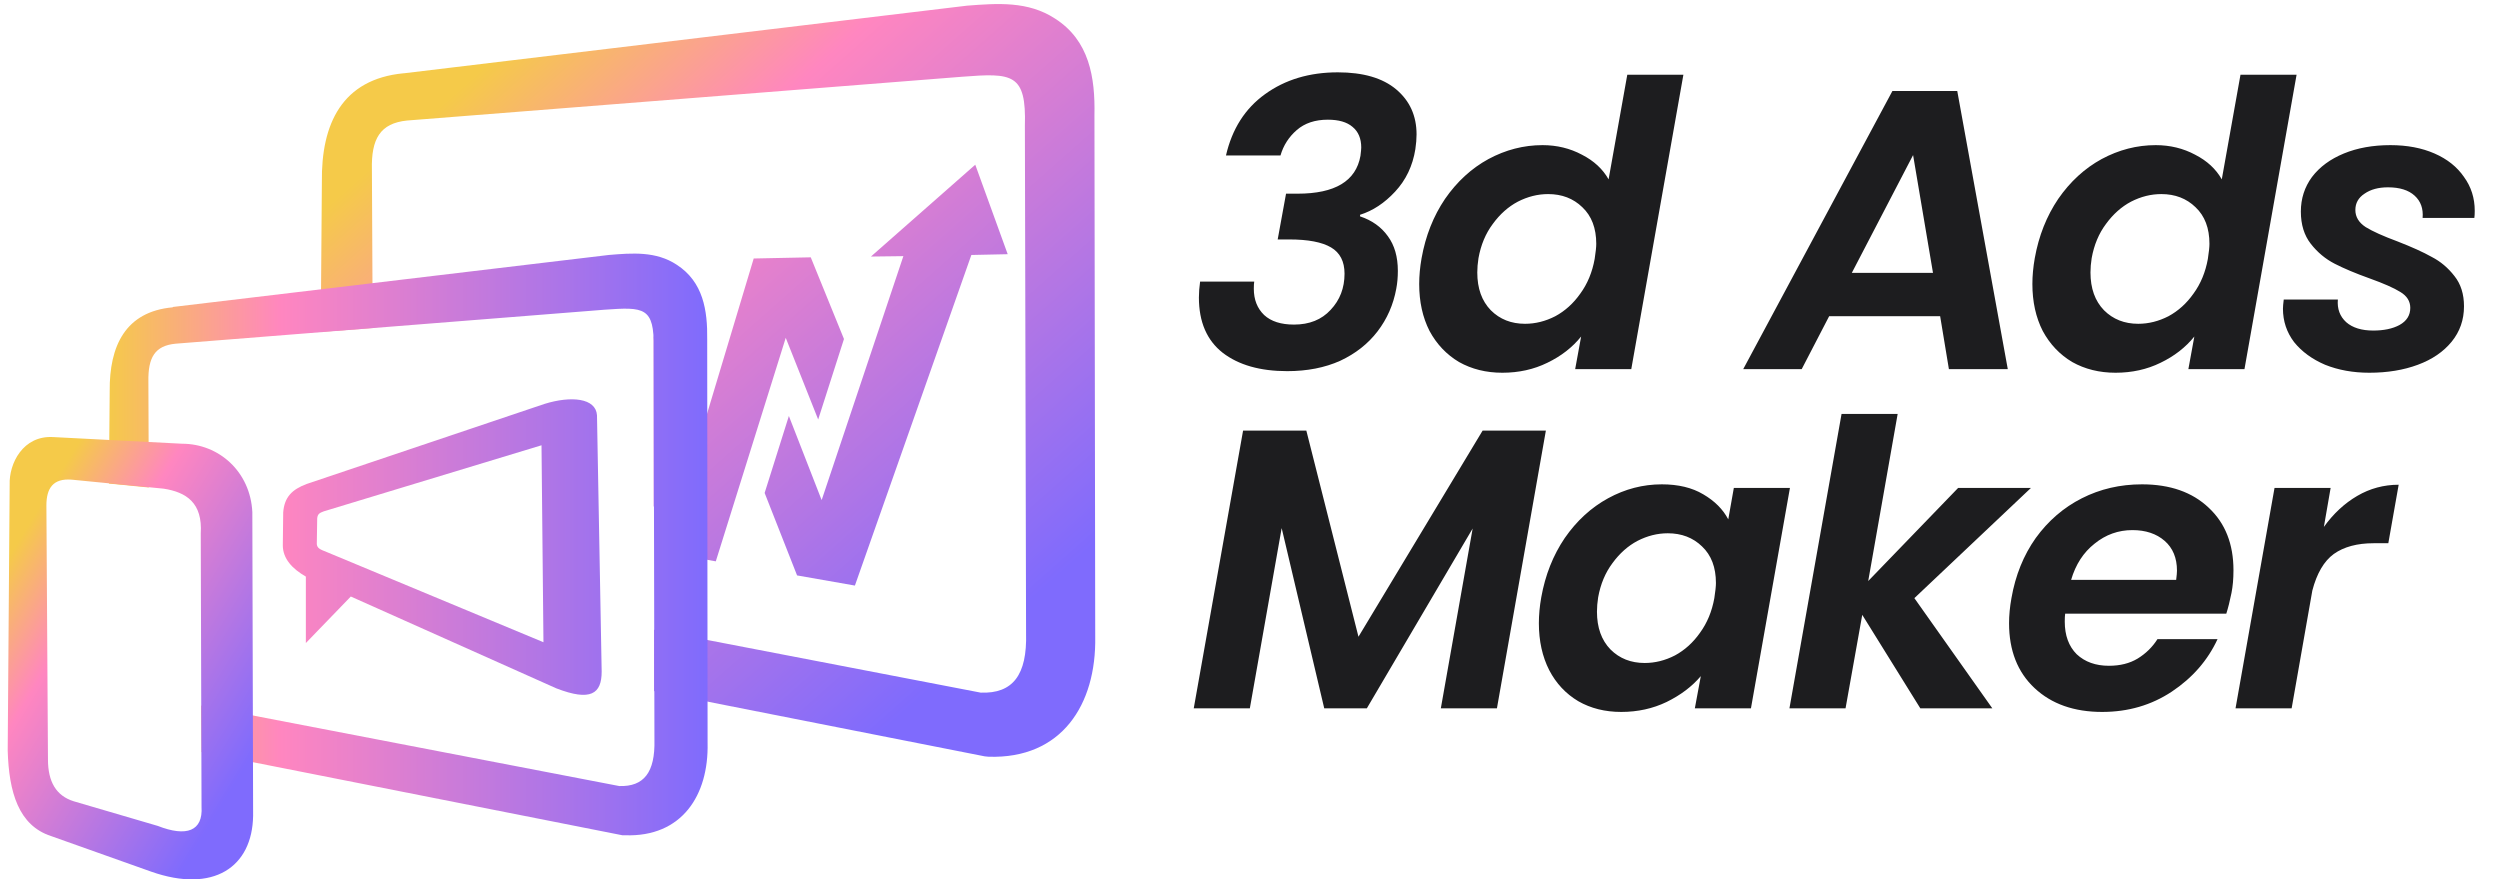 <svg xmlns="http://www.w3.org/2000/svg" width="199" height="70" viewBox="0 0 199 70" fill="none"><g clip-path="url(#clip0_345_1312)"><path fill-rule="evenodd" clip-rule="evenodd" d="M25.622 14.48C25.56 9.845 27.24 6.299 32.123 5.833H32.155L76.978 0.451C79.404 0.264 81.83 0.078 83.977 1.477C86.714 3.219 87.181 6.174 87.118 9.16L87.18 50.686C87.274 56.099 84.505 60.423 78.689 60.236L78.378 60.204L52.062 55.01V50.126L78.067 55.134C80.618 55.227 81.768 53.734 81.675 50.406L81.581 10.03C81.706 5.831 80.586 5.8 76.573 6.11L32.403 9.594C30.257 9.812 29.541 11.056 29.604 13.514L29.666 26.112L25.529 26.423L25.622 14.478V14.48ZM69.326 20.421L71.908 20.389L65.407 39.799L65.375 39.737L62.794 33.112L60.865 39.239L63.447 45.803L68.05 46.611L77.32 20.296L80.213 20.234L77.631 13.111L69.326 20.421ZM62.545 26.891L65.127 33.392L67.18 26.984L64.536 20.483L59.995 20.576L52.965 43.968L56.977 44.683L62.545 26.891ZM52.094 26.549L56.044 26.673L52.032 40.359V26.86L52.094 26.549Z" fill="url(#paint0_linear_345_1312)"></path><path fill-rule="evenodd" clip-rule="evenodd" d="M8.732 31.121C8.701 27.544 9.977 24.807 13.74 24.464L13.771 24.433L48.454 20.296C50.321 20.14 52.218 19.985 53.867 21.073C55.982 22.442 56.324 24.713 56.293 27.015L56.324 59.147C56.418 63.315 54.271 66.643 49.761 66.487H49.543L16.042 59.862L16.011 56.161L49.294 62.569C51.254 62.631 52.156 61.48 52.093 58.898L52.031 27.699C52.093 24.432 51.254 24.432 48.143 24.651L13.989 27.357C12.309 27.512 11.78 28.477 11.812 30.374L11.843 38.804L8.67 38.493L8.732 31.121ZM22.543 40.795L22.512 43.408C22.512 44.466 23.258 45.275 24.346 45.897V51.185L27.924 47.483L44.285 54.793C47.023 55.851 47.893 55.229 47.893 53.456L47.52 33.051C47.427 31.682 45.467 31.495 43.352 32.148L24.409 38.525C23.258 38.961 22.636 39.551 22.542 40.796L22.543 40.795ZM25.249 41.262C25.249 41.946 25.218 42.63 25.218 43.315C25.249 43.657 25.529 43.751 25.995 43.937L43.259 51.122L43.104 35.444L25.778 40.701C25.436 40.825 25.28 40.919 25.249 41.261V41.262Z" fill="url(#paint1_linear_345_1312)"></path><path fill-rule="evenodd" clip-rule="evenodd" d="M0.769 38.587C0.707 36.907 1.827 34.636 4.253 34.792L14.487 35.32C17.442 35.32 19.93 37.56 20.086 40.764L20.148 64.933C20.086 69.039 16.975 71.124 12.029 69.381L4.066 66.551C1.484 65.711 0.706 63.067 0.613 59.739L0.769 38.587ZM3.693 40.235C3.693 38.867 4.221 38.058 5.715 38.182L13.025 38.898C14.829 39.178 16.136 40.017 15.98 42.475L16.042 64.218C16.166 66.146 14.86 66.644 12.558 65.742L5.871 63.782C4.471 63.347 3.818 62.227 3.818 60.454L3.693 40.235H3.693Z" fill="url(#paint2_linear_345_1312)"></path></g><path d="M97.587 12.377C98.073 10.265 99.107 8.64 100.691 7.5C102.296 6.338 104.227 5.758 106.487 5.758C108.514 5.758 110.066 6.212 111.142 7.119C112.219 8.027 112.758 9.22 112.758 10.698C112.758 11.057 112.726 11.448 112.663 11.87C112.452 13.2 111.913 14.33 111.047 15.259C110.203 16.167 109.274 16.779 108.26 17.096V17.223C109.211 17.54 109.95 18.067 110.477 18.806C111.005 19.524 111.269 20.443 111.269 21.562C111.269 22.069 111.227 22.544 111.142 22.987C110.91 24.254 110.414 25.384 109.654 26.376C108.894 27.368 107.901 28.149 106.677 28.72C105.452 29.269 104.048 29.543 102.464 29.543C100.311 29.543 98.6 29.057 97.334 28.086C96.067 27.094 95.433 25.626 95.433 23.684C95.433 23.283 95.465 22.86 95.528 22.417H99.836C99.815 22.544 99.804 22.734 99.804 22.987C99.804 23.853 100.078 24.549 100.627 25.077C101.176 25.584 101.968 25.837 103.003 25.837C104.227 25.837 105.199 25.447 105.917 24.666C106.656 23.884 107.025 22.924 107.025 21.784C107.025 20.812 106.666 20.115 105.948 19.693C105.23 19.271 104.122 19.06 102.623 19.06H101.704L102.369 15.417H103.288C106.265 15.417 107.933 14.415 108.292 12.409C108.334 12.071 108.355 11.849 108.355 11.743C108.355 11.026 108.123 10.477 107.659 10.097C107.215 9.717 106.561 9.527 105.695 9.527C104.681 9.527 103.858 9.801 103.225 10.35C102.591 10.899 102.158 11.575 101.926 12.377H97.587ZM113.158 20.548C113.475 18.775 114.097 17.202 115.026 15.829C115.977 14.457 117.127 13.401 118.479 12.662C119.851 11.923 121.287 11.553 122.786 11.553C123.926 11.553 124.971 11.807 125.922 12.314C126.872 12.799 127.579 13.454 128.044 14.277L129.532 5.948H133.998L129.849 29.385H125.383L125.858 26.788C125.161 27.653 124.264 28.35 123.166 28.878C122.089 29.406 120.896 29.67 119.587 29.67C118.299 29.67 117.149 29.385 116.135 28.815C115.143 28.223 114.361 27.4 113.791 26.344C113.242 25.267 112.968 24.022 112.968 22.607C112.968 21.952 113.031 21.266 113.158 20.548ZM126.935 20.612C127.02 20.063 127.062 19.662 127.062 19.408C127.062 18.162 126.692 17.191 125.953 16.494C125.235 15.797 124.327 15.449 123.229 15.449C122.406 15.449 121.604 15.65 120.822 16.051C120.062 16.452 119.397 17.043 118.827 17.825C118.257 18.585 117.877 19.492 117.687 20.548C117.624 20.949 117.592 21.329 117.592 21.689C117.592 22.955 117.951 23.958 118.669 24.697C119.387 25.415 120.295 25.774 121.393 25.774C122.216 25.774 123.018 25.573 123.8 25.172C124.581 24.75 125.246 24.148 125.795 23.367C126.365 22.586 126.745 21.667 126.935 20.612ZM154.436 25.172H145.6L143.414 29.385H138.759L150.635 7.246H155.798L159.82 29.385H155.133L154.436 25.172ZM153.866 21.72L152.282 12.345L147.405 21.72H153.866ZM161.968 20.548C162.285 18.775 162.908 17.202 163.837 15.829C164.787 14.457 165.938 13.401 167.289 12.662C168.662 11.923 170.097 11.553 171.596 11.553C172.737 11.553 173.782 11.807 174.732 12.314C175.682 12.799 176.389 13.454 176.854 14.277L178.343 5.948H182.808L178.659 29.385H174.194L174.669 26.788C173.972 27.653 173.074 28.35 171.977 28.878C170.9 29.406 169.707 29.67 168.398 29.67C167.11 29.67 165.959 29.385 164.945 28.815C163.953 28.223 163.172 27.4 162.602 26.344C162.053 25.267 161.778 24.022 161.778 22.607C161.778 21.952 161.842 21.266 161.968 20.548ZM175.745 20.612C175.83 20.063 175.872 19.662 175.872 19.408C175.872 18.162 175.503 17.191 174.764 16.494C174.046 15.797 173.138 15.449 172.04 15.449C171.216 15.449 170.414 15.65 169.633 16.051C168.873 16.452 168.208 17.043 167.637 17.825C167.067 18.585 166.687 19.492 166.497 20.548C166.434 20.949 166.402 21.329 166.402 21.689C166.402 22.955 166.761 23.958 167.479 24.697C168.197 25.415 169.105 25.774 170.203 25.774C171.026 25.774 171.829 25.573 172.61 25.172C173.391 24.75 174.056 24.148 174.605 23.367C175.175 22.586 175.555 21.667 175.745 20.612ZM188.596 29.67C187.308 29.67 186.136 29.459 185.08 29.036C184.046 28.593 183.222 27.991 182.61 27.231C182.019 26.45 181.723 25.563 181.723 24.571C181.723 24.423 181.744 24.18 181.786 23.842H186.094C186.03 24.581 186.252 25.183 186.759 25.647C187.266 26.091 187.983 26.312 188.913 26.312C189.757 26.312 190.454 26.165 191.003 25.869C191.573 25.552 191.858 25.098 191.858 24.507C191.858 23.979 191.594 23.557 191.066 23.24C190.559 22.924 189.747 22.565 188.627 22.163C187.508 21.762 186.579 21.372 185.84 20.992C185.101 20.612 184.468 20.084 183.94 19.408C183.412 18.732 183.148 17.877 183.148 16.843C183.148 15.808 183.444 14.89 184.035 14.087C184.647 13.285 185.492 12.662 186.569 12.219C187.646 11.775 188.881 11.553 190.274 11.553C191.605 11.553 192.776 11.775 193.79 12.219C194.803 12.662 195.585 13.285 196.134 14.087C196.704 14.868 196.989 15.766 196.989 16.779C196.989 17.033 196.978 17.223 196.957 17.349H192.84C192.903 16.61 192.692 16.019 192.206 15.576C191.721 15.132 191.013 14.911 190.084 14.911C189.324 14.911 188.701 15.08 188.216 15.417C187.73 15.734 187.487 16.167 187.487 16.716C187.487 17.265 187.762 17.719 188.311 18.078C188.86 18.416 189.704 18.796 190.844 19.218C191.985 19.662 192.893 20.073 193.568 20.453C194.265 20.812 194.867 21.319 195.374 21.974C195.88 22.607 196.134 23.409 196.134 24.381C196.134 25.457 195.806 26.397 195.152 27.199C194.497 28.002 193.6 28.614 192.46 29.036C191.32 29.459 190.032 29.67 188.596 29.67ZM123.051 34.278L119.155 56.385H114.69L117.223 42.069L108.799 56.385H105.41L102.021 42.037L99.487 56.385H95.022L98.949 34.278H103.985L108.134 50.684L118.015 34.278H123.051ZM122.684 47.548C123.001 45.775 123.624 44.202 124.553 42.829C125.503 41.457 126.654 40.401 128.005 39.662C129.356 38.923 130.782 38.553 132.281 38.553C133.59 38.553 134.688 38.817 135.575 39.345C136.482 39.873 137.148 40.538 137.57 41.341L138.013 38.839H142.479L139.375 56.385H134.909L135.385 53.819C134.688 54.643 133.78 55.329 132.661 55.878C131.563 56.406 130.359 56.67 129.05 56.67C127.762 56.67 126.622 56.385 125.63 55.815C124.637 55.223 123.867 54.4 123.318 53.344C122.769 52.267 122.494 51.022 122.494 49.607C122.494 48.952 122.557 48.266 122.684 47.548ZM136.461 47.612C136.546 47.063 136.588 46.661 136.588 46.408C136.588 45.162 136.219 44.191 135.48 43.494C134.762 42.797 133.854 42.449 132.756 42.449C131.932 42.449 131.13 42.65 130.349 43.051C129.589 43.452 128.923 44.043 128.353 44.825C127.783 45.585 127.403 46.492 127.213 47.548C127.15 47.949 127.118 48.33 127.118 48.688C127.118 49.955 127.477 50.958 128.195 51.697C128.913 52.415 129.821 52.774 130.919 52.774C131.742 52.774 132.545 52.574 133.326 52.172C134.107 51.75 134.772 51.148 135.321 50.367C135.891 49.586 136.271 48.667 136.461 47.612ZM152.384 47.612L158.591 56.385H152.859L148.235 48.942L146.905 56.385H142.439L146.588 32.948H151.054L148.71 46.25L155.868 38.839H161.664L152.384 47.612ZM170.5 38.553C172.738 38.553 174.511 39.176 175.82 40.422C177.13 41.647 177.784 43.304 177.784 45.395C177.784 46.07 177.731 46.672 177.626 47.2C177.499 47.833 177.362 48.382 177.214 48.847H164.387C164.366 48.995 164.355 49.206 164.355 49.48C164.355 50.578 164.672 51.444 165.305 52.077C165.96 52.69 166.815 52.996 167.871 52.996C168.758 52.996 169.518 52.806 170.151 52.426C170.806 52.025 171.334 51.507 171.735 50.874H176.517C175.736 52.563 174.522 53.956 172.875 55.054C171.249 56.131 169.402 56.67 167.332 56.67C165.094 56.67 163.3 56.036 161.948 54.769C160.597 53.503 159.921 51.782 159.921 49.607C159.921 48.974 159.985 48.308 160.111 47.612C160.428 45.796 161.072 44.202 162.043 42.829C163.036 41.457 164.26 40.401 165.717 39.662C167.174 38.923 168.768 38.553 170.5 38.553ZM173.223 46.155C173.266 45.817 173.287 45.574 173.287 45.426C173.287 44.413 172.959 43.621 172.305 43.051C171.65 42.481 170.795 42.196 169.739 42.196C168.62 42.196 167.617 42.555 166.731 43.273C165.844 43.969 165.221 44.93 164.862 46.155H173.223ZM184.98 41.942C185.74 40.887 186.626 40.063 187.64 39.472C188.653 38.881 189.751 38.585 190.934 38.585L190.11 43.241H188.938C187.629 43.241 186.574 43.526 185.771 44.096C184.99 44.666 184.42 45.637 184.061 47.01L182.414 56.385H177.948L181.052 38.839H185.518L184.98 41.942Z" fill="#1D1D1F"></path><defs><linearGradient id="paint0_linear_345_1312" x1="43.575" y1="0.877" x2="83.767" y2="46.295" gradientUnits="userSpaceOnUse"><stop stop-color="#F5CA49"></stop><stop offset="0.29" stop-color="#FF86C0"></stop><stop offset="1" stop-color="#7F6BFD"></stop></linearGradient><linearGradient id="paint1_linear_345_1312" x1="8.579" y1="43.122" x2="56.33" y2="43.122" gradientUnits="userSpaceOnUse"><stop stop-color="#F5CA49"></stop><stop offset="0.29" stop-color="#FF86C0"></stop><stop offset="1" stop-color="#7F6BFD"></stop></linearGradient><linearGradient id="paint2_linear_345_1312" x1="0.366" y1="44.864" x2="21.52" y2="57.743" gradientUnits="userSpaceOnUse"><stop stop-color="#F5CA49"></stop><stop offset="0.29" stop-color="#FF86C0"></stop><stop offset="1" stop-color="#7F6BFD"></stop></linearGradient><clipPath id="clip0_345_1312"><rect width="86.57" height="69.676" fill="white" transform="translate(0.613 0.323)"></rect></clipPath></defs></svg>